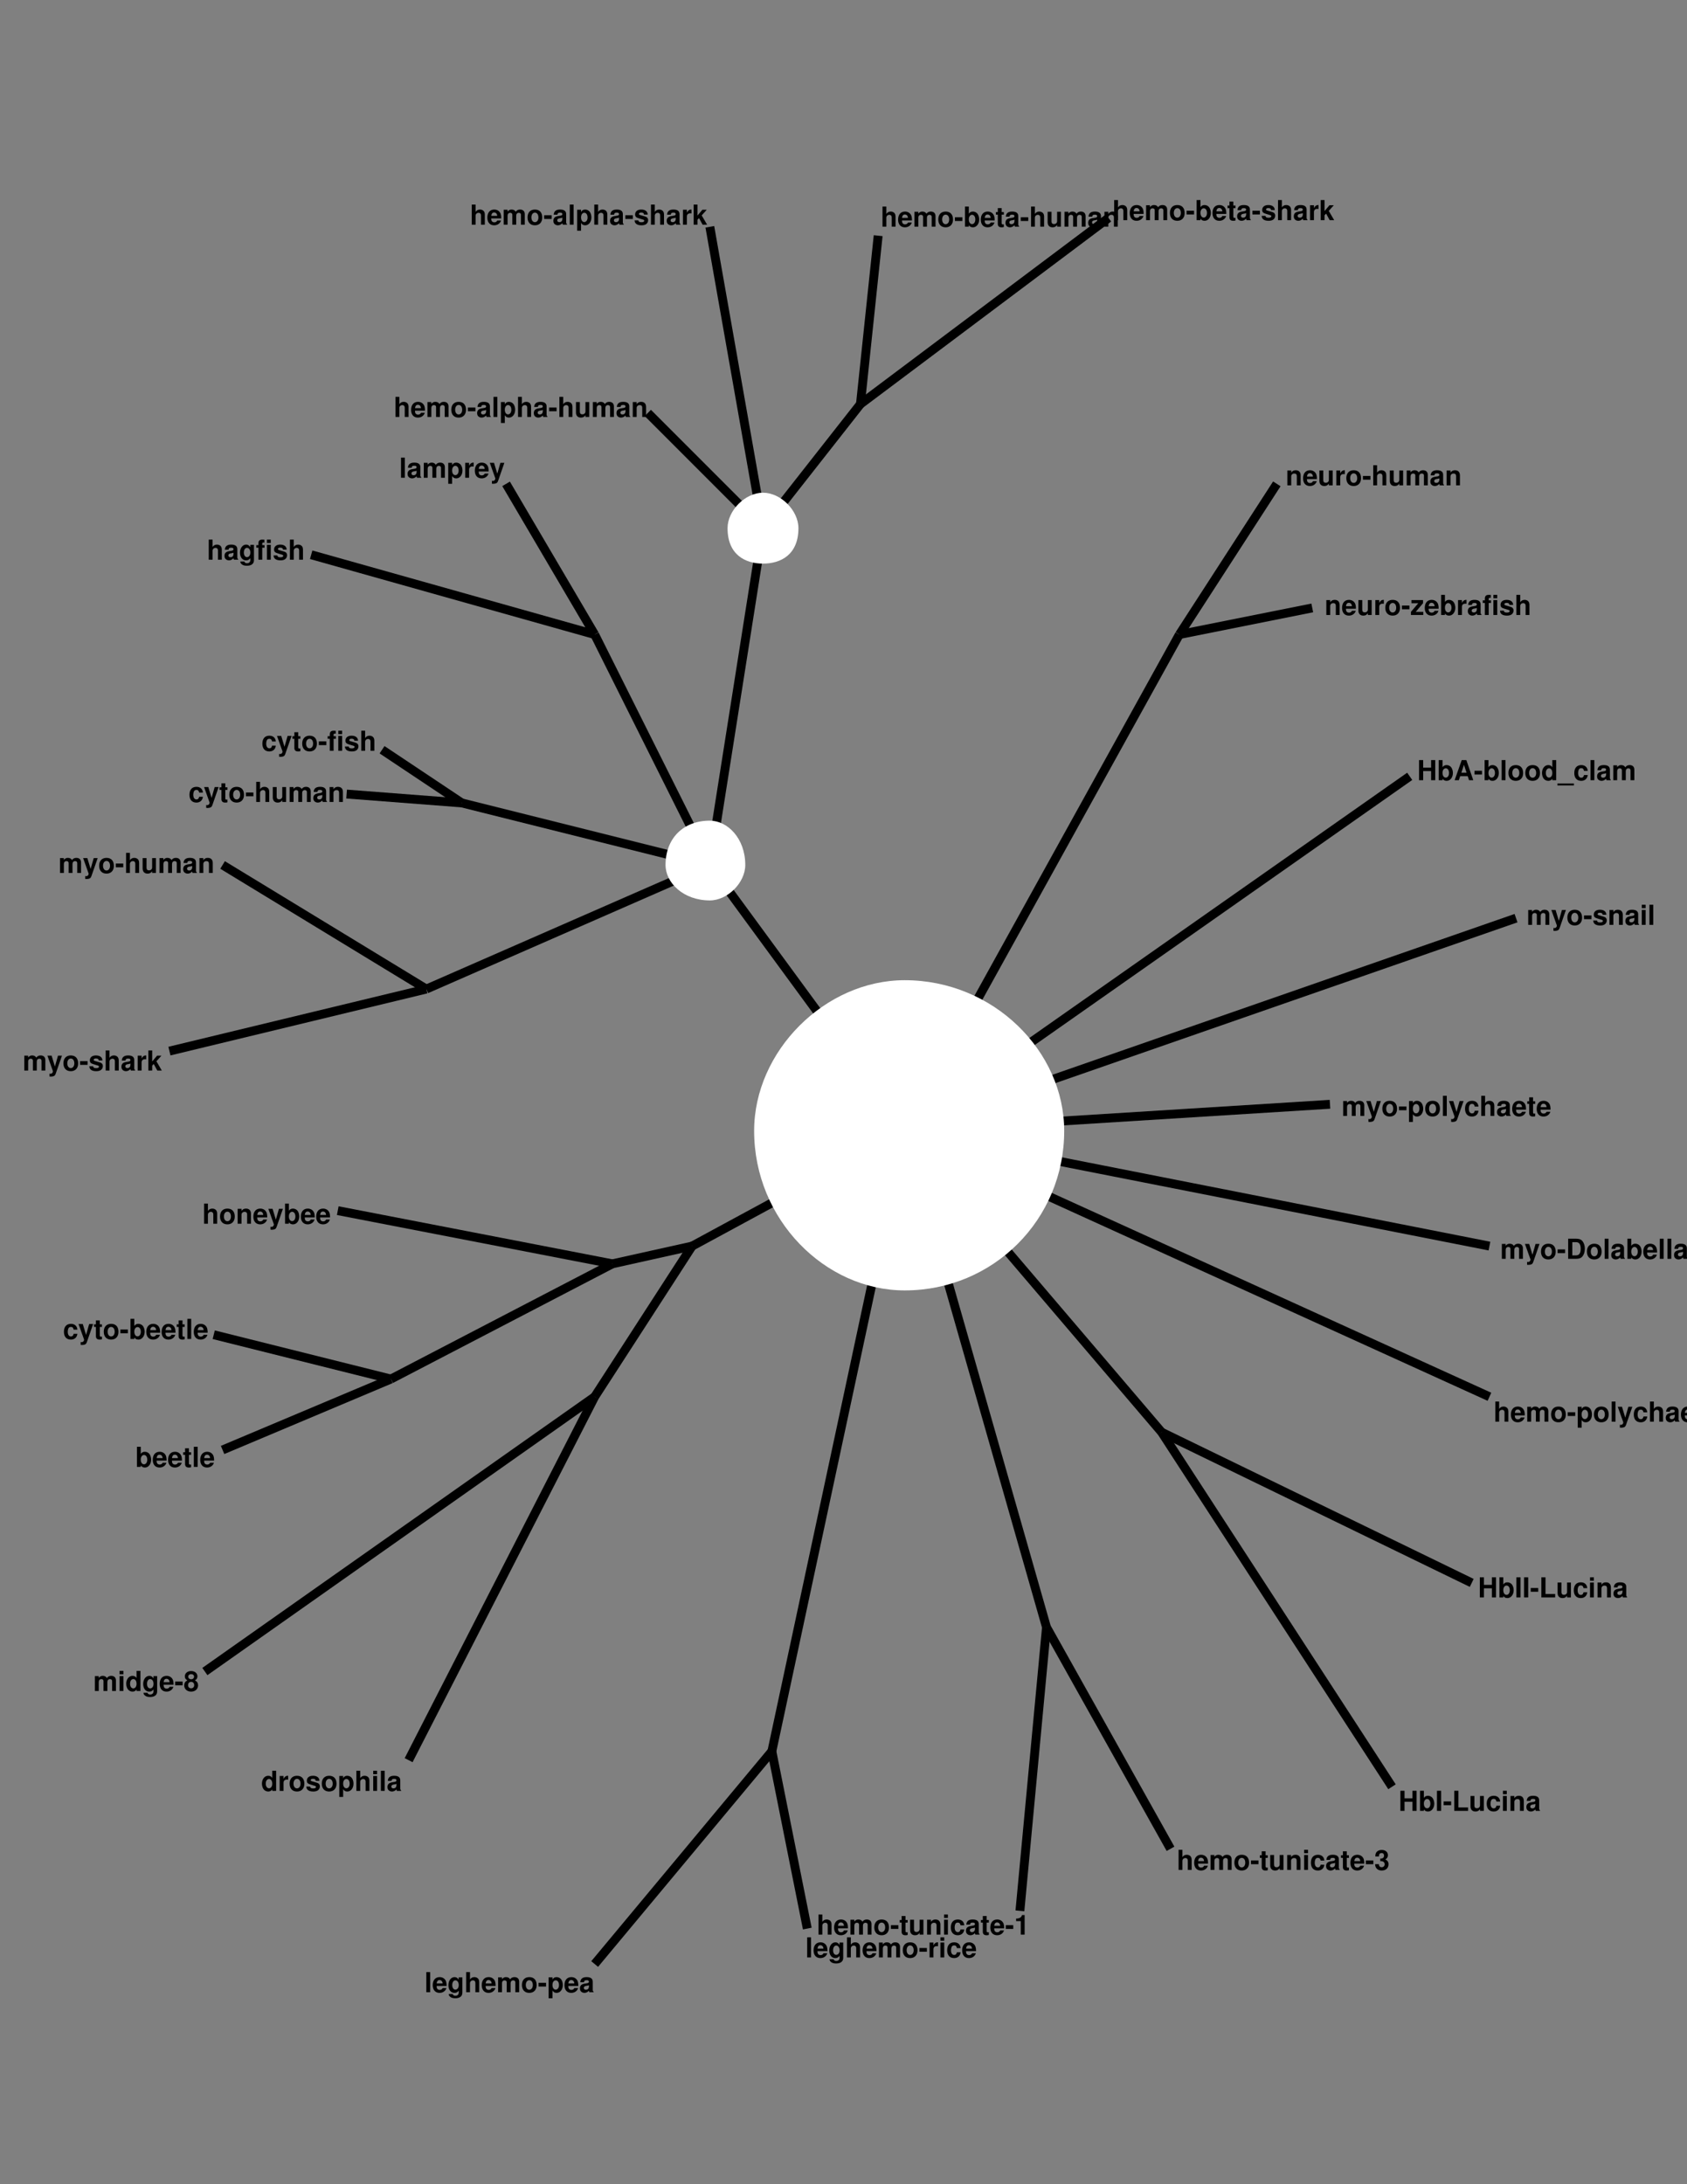 <?xml version="1.0" encoding="UTF-8"?>
<svg xmlns="http://www.w3.org/2000/svg" xmlns:xlink="http://www.w3.org/1999/xlink" width="612pt" height="792pt" viewBox="0 0 612 792" version="1.1">
<rect x="0" y="0" width="612" height="792" fill="#808080" stroke="none"/>
<defs>
<g>
<symbol overflow="visible" id="glyph0-0">
<path style="stroke:none;" d=""/>
</symbol>
<symbol overflow="visible" id="glyph0-1">
<path style="stroke:none;" d="M 5.062 -3.312 L 5.062 0 L 6.562 0 L 6.562 -7.297 L 5.062 -7.297 L 5.062 -4.562 L 2.188 -4.562 L 2.188 -7.297 L 0.688 -7.297 L 0.688 0 L 2.188 0 L 2.188 -3.312 L 5.062 -3.312 Z M 5.062 -3.312 "/>
</symbol>
<symbol overflow="visible" id="glyph0-2">
<path style="stroke:none;" d="M 0.594 -7.297 L 0.594 0 L 1.984 0 L 1.984 -0.547 C 2.328 -0.016 2.797 0.234 3.484 0.234 C 4.766 0.234 5.75 -1 5.75 -2.625 C 5.75 -3.359 5.531 -4.094 5.172 -4.625 C 4.797 -5.156 4.141 -5.484 3.484 -5.484 C 2.812 -5.484 2.328 -5.234 1.984 -4.703 L 1.984 -7.297 L 0.594 -7.297 Z M 3.172 -4.312 C 3.859 -4.312 4.344 -3.625 4.344 -2.625 C 4.344 -1.641 3.859 -0.938 3.172 -0.938 C 2.453 -0.938 1.984 -1.625 1.984 -2.656 C 1.984 -3.625 2.469 -4.312 3.172 -4.312 Z M 3.172 -4.312 "/>
</symbol>
<symbol overflow="visible" id="glyph0-3">
<path style="stroke:none;" d="M 5.016 -1.469 L 5.484 0 L 7.031 0 L 4.516 -7.297 L 2.844 -7.297 L 0.266 0 L 1.797 0 L 2.281 -1.469 L 5.016 -1.469 Z M 4.594 -2.719 L 2.703 -2.719 L 3.656 -5.562 L 4.594 -2.719 Z M 4.594 -2.719 "/>
</symbol>
<symbol overflow="visible" id="glyph0-4">
<path style="stroke:none;" d="M 2.984 -3.422 L 0.266 -3.422 L 0.266 -2.062 L 2.984 -2.062 L 2.984 -3.422 Z M 2.984 -3.422 "/>
</symbol>
<symbol overflow="visible" id="glyph0-5">
<path style="stroke:none;" d="M 2.062 -7.297 L 0.672 -7.297 L 0.672 0 L 2.062 0 L 2.062 -7.297 Z M 2.062 -7.297 "/>
</symbol>
<symbol overflow="visible" id="glyph0-6">
<path style="stroke:none;" d="M 3.016 -5.484 C 1.359 -5.484 0.344 -4.406 0.344 -2.625 C 0.344 -0.844 1.359 0.234 3.016 0.234 C 4.656 0.234 5.688 -0.859 5.688 -2.594 C 5.688 -4.422 4.703 -5.484 3.016 -5.484 Z M 3.016 -4.359 C 3.797 -4.359 4.297 -3.672 4.297 -2.609 C 4.297 -1.594 3.766 -0.906 3.016 -0.906 C 2.266 -0.906 1.75 -1.594 1.75 -2.625 C 1.75 -3.656 2.266 -4.359 3.016 -4.359 Z M 3.016 -4.359 "/>
</symbol>
<symbol overflow="visible" id="glyph0-7">
<path style="stroke:none;" d="M 4.047 0 L 5.453 0 L 5.453 -7.297 L 4.047 -7.297 L 4.047 -4.703 C 3.703 -5.234 3.234 -5.484 2.562 -5.484 C 1.266 -5.484 0.297 -4.25 0.297 -2.625 C 0.297 -1.891 0.516 -1.156 0.875 -0.625 C 1.234 -0.109 1.906 0.234 2.562 0.234 C 3.234 0.234 3.703 -0.016 4.047 -0.547 L 4.047 0 Z M 2.875 -4.312 C 3.578 -4.312 4.047 -3.625 4.047 -2.594 C 4.047 -1.625 3.562 -0.938 2.875 -0.938 C 2.172 -0.938 1.688 -1.625 1.688 -2.625 C 1.688 -3.625 2.172 -4.312 2.875 -4.312 Z M 2.875 -4.312 "/>
</symbol>
<symbol overflow="visible" id="glyph0-8">
<path style="stroke:none;" d="M 5.781 1.203 L -0.219 1.203 L -0.219 1.891 L 5.781 1.891 L 5.781 1.203 Z M 5.781 1.203 "/>
</symbol>
<symbol overflow="visible" id="glyph0-9">
<path style="stroke:none;" d="M 5.219 -3.375 C 5.125 -4.703 4.234 -5.484 2.891 -5.484 C 1.281 -5.484 0.344 -4.438 0.344 -2.594 C 0.344 -0.812 1.266 0.234 2.875 0.234 C 4.188 0.234 5.094 -0.578 5.219 -1.875 L 3.875 -1.875 C 3.703 -1.172 3.422 -0.906 2.875 -0.906 C 2.172 -0.906 1.734 -1.547 1.734 -2.594 C 1.734 -3.094 1.844 -3.578 2.016 -3.906 C 2.172 -4.203 2.484 -4.359 2.875 -4.359 C 3.453 -4.359 3.719 -4.094 3.875 -3.375 L 5.219 -3.375 Z M 5.219 -3.375 "/>
</symbol>
<symbol overflow="visible" id="glyph0-10">
<path style="stroke:none;" d="M 5.234 -0.172 C 4.984 -0.406 4.922 -0.547 4.922 -0.828 L 4.922 -3.828 C 4.922 -4.938 4.172 -5.484 2.703 -5.484 C 1.25 -5.484 0.484 -4.875 0.406 -3.625 L 1.75 -3.625 C 1.812 -4.188 2.047 -4.359 2.734 -4.359 C 3.281 -4.359 3.547 -4.188 3.547 -3.812 C 3.547 -3.641 3.453 -3.484 3.312 -3.406 C 3.125 -3.297 3.125 -3.297 2.438 -3.188 L 1.875 -3.094 C 0.797 -2.906 0.281 -2.359 0.281 -1.391 C 0.281 -0.938 0.406 -0.547 0.656 -0.281 C 0.969 0.047 1.438 0.234 1.922 0.234 C 2.516 0.234 3.062 -0.031 3.562 -0.547 C 3.562 -0.266 3.594 -0.156 3.719 0 L 5.234 0 L 5.234 -0.172 Z M 3.547 -2.172 C 3.547 -1.359 3.156 -0.906 2.438 -0.906 C 1.969 -0.906 1.688 -1.156 1.688 -1.547 C 1.688 -1.969 1.906 -2.172 2.484 -2.297 L 2.953 -2.375 C 3.328 -2.453 3.391 -2.469 3.547 -2.547 L 3.547 -2.172 Z M 3.547 -2.172 "/>
</symbol>
<symbol overflow="visible" id="glyph0-11">
<path style="stroke:none;" d="M 0.594 -5.406 L 0.594 0 L 2 0 L 2 -3.234 C 2 -3.906 2.359 -4.297 2.953 -4.297 C 3.438 -4.297 3.719 -4.031 3.719 -3.594 L 3.719 0 L 5.125 0 L 5.125 -3.234 C 5.125 -3.906 5.484 -4.297 6.078 -4.297 C 6.547 -4.297 6.844 -4.031 6.844 -3.594 L 6.844 0 L 8.234 0 L 8.234 -3.812 C 8.234 -4.875 7.594 -5.484 6.516 -5.484 C 5.844 -5.484 5.359 -5.25 4.938 -4.688 C 4.688 -5.203 4.141 -5.484 3.469 -5.484 C 2.844 -5.484 2.453 -5.281 1.984 -4.734 L 1.984 -5.406 L 0.594 -5.406 Z M 0.594 -5.406 "/>
</symbol>
<symbol overflow="visible" id="glyph0-12">
<path style="stroke:none;" d="M 2.125 -7.297 L 0.625 -7.297 L 0.625 0 L 2.125 0 L 2.125 -7.297 Z M 2.125 -7.297 "/>
</symbol>
<symbol overflow="visible" id="glyph0-13">
<path style="stroke:none;" d="M 2.297 -7.297 L 0.797 -7.297 L 0.797 0 L 5.797 0 L 5.797 -1.25 L 2.297 -1.25 L 2.297 -7.297 Z M 2.297 -7.297 "/>
</symbol>
<symbol overflow="visible" id="glyph0-14">
<path style="stroke:none;" d="M 5.406 0 L 5.406 -5.406 L 4.016 -5.406 L 4.016 -2.016 C 4.016 -1.375 3.562 -0.953 2.875 -0.953 C 2.281 -0.953 1.984 -1.281 1.984 -1.938 L 1.984 -5.406 L 0.578 -5.406 L 0.578 -1.641 C 0.578 -0.453 1.234 0.234 2.391 0.234 C 3.125 0.234 3.609 -0.047 4.016 -0.641 L 4.016 0 L 5.406 0 Z M 5.406 0 "/>
</symbol>
<symbol overflow="visible" id="glyph0-15">
<path style="stroke:none;" d="M 2.062 -5.406 L 0.672 -5.406 L 0.672 0 L 2.062 0 L 2.062 -5.406 Z M 2.062 -7.297 L 0.672 -7.297 L 0.672 -6.047 L 2.062 -6.047 L 2.062 -7.297 Z M 2.062 -7.297 "/>
</symbol>
<symbol overflow="visible" id="glyph0-16">
<path style="stroke:none;" d="M 0.625 -5.406 L 0.625 0 L 2.031 0 L 2.031 -3.234 C 2.031 -3.875 2.484 -4.297 3.156 -4.297 C 3.766 -4.297 4.062 -3.969 4.062 -3.328 L 4.062 0 L 5.453 0 L 5.453 -3.625 C 5.453 -4.812 4.797 -5.484 3.656 -5.484 C 2.922 -5.484 2.438 -5.219 2.031 -4.625 L 2.031 -5.406 L 0.625 -5.406 Z M 0.625 -5.406 "/>
</symbol>
<symbol overflow="visible" id="glyph0-17">
<path style="stroke:none;" d="M 5.234 -2.266 C 5.25 -2.375 5.25 -2.438 5.25 -2.5 C 5.25 -3.047 5.172 -3.547 5.047 -3.922 C 4.688 -4.906 3.812 -5.484 2.719 -5.484 C 1.172 -5.484 0.219 -4.375 0.219 -2.562 C 0.219 -0.828 1.156 0.234 2.688 0.234 C 3.906 0.234 4.875 -0.453 5.188 -1.516 L 3.812 -1.516 C 3.641 -1.094 3.25 -0.844 2.734 -0.844 C 2.344 -0.844 2.016 -1.016 1.812 -1.312 C 1.688 -1.516 1.641 -1.75 1.625 -2.266 L 5.234 -2.266 Z M 1.641 -3.188 C 1.734 -4.016 2.078 -4.422 2.703 -4.422 C 3.047 -4.422 3.375 -4.25 3.562 -3.969 C 3.703 -3.766 3.766 -3.562 3.797 -3.188 L 1.641 -3.188 Z M 1.641 -3.188 "/>
</symbol>
<symbol overflow="visible" id="glyph0-18">
<path style="stroke:none;" d="M 3.016 -5.297 L 2.234 -5.297 L 2.234 -6.734 L 0.828 -6.734 L 0.828 -5.297 L 0.141 -5.297 L 0.141 -4.359 L 0.828 -4.359 L 0.828 -1.047 C 0.828 -0.188 1.281 0.234 2.203 0.234 C 2.516 0.234 2.766 0.203 3.016 0.125 L 3.016 -0.859 C 2.875 -0.844 2.797 -0.828 2.688 -0.828 C 2.312 -0.828 2.234 -0.938 2.234 -1.422 L 2.234 -4.359 L 3.016 -4.359 L 3.016 -5.297 Z M 3.016 -5.297 "/>
</symbol>
<symbol overflow="visible" id="glyph0-19">
<path style="stroke:none;" d="M 3.938 -5.406 L 2.812 -1.469 L 1.625 -5.406 L 0.094 -5.406 L 2.094 0.219 L 2.094 0.234 L 2.094 0.266 C 2.094 0.766 1.719 1.156 1.234 1.156 C 1.125 1.156 1.047 1.156 0.859 1.094 L 0.859 2.156 C 1.062 2.188 1.188 2.188 1.359 2.188 C 1.703 2.188 2.125 2.125 2.375 2.016 C 2.766 1.859 2.938 1.625 3.156 0.984 L 5.375 -5.406 L 3.938 -5.406 Z M 3.938 -5.406 "/>
</symbol>
<symbol overflow="visible" id="glyph0-20">
<path style="stroke:none;" d="M 3.125 -5.297 L 2.297 -5.297 L 2.297 -5.812 C 2.297 -6.094 2.422 -6.234 2.688 -6.234 C 2.797 -6.234 2.953 -6.234 3.078 -6.203 L 3.078 -7.266 C 2.812 -7.281 2.469 -7.297 2.281 -7.297 C 1.344 -7.297 0.906 -6.844 0.906 -5.938 L 0.906 -5.297 L 0.141 -5.297 L 0.141 -4.359 L 0.906 -4.359 L 0.906 0 L 2.297 0 L 2.297 -4.359 L 3.125 -4.359 L 3.125 -5.297 Z M 3.125 -5.297 "/>
</symbol>
<symbol overflow="visible" id="glyph0-21">
<path style="stroke:none;" d="M 5.047 -3.656 C 5.031 -4.797 4.156 -5.484 2.703 -5.484 C 1.328 -5.484 0.484 -4.797 0.484 -3.688 C 0.484 -3.328 0.594 -3.016 0.781 -2.812 C 0.969 -2.625 1.141 -2.531 1.656 -2.359 L 3.328 -1.844 C 3.688 -1.734 3.797 -1.625 3.797 -1.406 C 3.797 -1.062 3.406 -0.875 2.766 -0.875 C 2.406 -0.875 2.109 -0.938 1.938 -1.062 C 1.781 -1.172 1.719 -1.281 1.656 -1.562 L 0.297 -1.562 C 0.328 -0.391 1.203 0.234 2.844 0.234 C 3.594 0.234 4.156 0.062 4.562 -0.25 C 4.953 -0.562 5.203 -1.062 5.203 -1.594 C 5.203 -2.297 4.844 -2.75 4.141 -2.953 L 2.375 -3.469 C 1.984 -3.594 1.875 -3.672 1.875 -3.891 C 1.875 -4.188 2.203 -4.391 2.688 -4.391 C 3.359 -4.391 3.688 -4.156 3.703 -3.656 L 5.047 -3.656 Z M 5.047 -3.656 "/>
</symbol>
<symbol overflow="visible" id="glyph0-22">
<path style="stroke:none;" d="M 0.672 -7.297 L 0.672 0 L 2.062 0 L 2.062 -3.234 C 2.062 -3.859 2.516 -4.297 3.156 -4.297 C 3.453 -4.297 3.688 -4.188 3.844 -3.969 C 3.969 -3.797 4.016 -3.656 4.016 -3.297 L 4.016 0 L 5.406 0 L 5.406 -3.625 C 5.406 -4.297 5.234 -4.766 4.859 -5.078 C 4.547 -5.344 4.094 -5.484 3.656 -5.484 C 2.953 -5.484 2.453 -5.203 2.062 -4.625 L 2.062 -7.297 L 0.672 -7.297 Z M 0.672 -7.297 "/>
</symbol>
<symbol overflow="visible" id="glyph0-23">
<path style="stroke:none;" d="M 0.625 -5.406 L 0.625 0 L 2.031 0 L 2.031 -2.875 C 2.031 -3.688 2.438 -4.094 3.266 -4.094 C 3.406 -4.094 3.516 -4.094 3.703 -4.062 L 3.703 -5.484 C 3.625 -5.484 3.562 -5.484 3.531 -5.484 C 2.891 -5.484 2.328 -5.062 2.031 -4.344 L 2.031 -5.406 L 0.625 -5.406 Z M 0.625 -5.406 "/>
</symbol>
<symbol overflow="visible" id="glyph0-24">
<path style="stroke:none;" d="M 1.984 -5.406 L 0.578 -5.406 L 0.578 2.188 L 1.984 2.188 L 1.984 -0.641 C 2.312 -0.047 2.797 0.234 3.484 0.234 C 4.781 0.234 5.734 -0.984 5.734 -2.625 C 5.734 -3.375 5.516 -4.141 5.156 -4.641 C 4.797 -5.156 4.125 -5.484 3.484 -5.484 C 2.797 -5.484 2.312 -5.203 1.984 -4.594 L 1.984 -5.406 Z M 3.156 -4.312 C 3.875 -4.312 4.344 -3.625 4.344 -2.594 C 4.344 -1.625 3.844 -0.938 3.156 -0.938 C 2.453 -0.938 1.984 -1.609 1.984 -2.625 C 1.984 -3.625 2.453 -4.312 3.156 -4.312 Z M 3.156 -4.312 "/>
</symbol>
<symbol overflow="visible" id="glyph0-25">
<path style="stroke:none;" d="M 4.078 -5.406 L 4.078 -4.562 C 3.656 -5.203 3.203 -5.484 2.578 -5.484 C 1.297 -5.484 0.344 -4.234 0.344 -2.562 C 0.344 -0.891 1.219 0.234 2.547 0.234 C 3.188 0.234 3.562 0.047 4.078 -0.547 L 4.078 0.188 C 4.078 0.828 3.594 1.281 2.891 1.281 C 2.359 1.281 2.016 1.062 1.906 0.656 L 0.453 0.656 C 0.453 1.062 0.625 1.359 0.984 1.656 C 1.406 2.016 2.016 2.188 2.844 2.188 C 4.469 2.188 5.406 1.453 5.406 0.188 L 5.406 -5.406 L 4.078 -5.406 Z M 2.875 -4.312 C 3.578 -4.312 4.094 -3.594 4.094 -2.594 C 4.094 -1.609 3.594 -0.938 2.859 -0.938 C 2.203 -0.938 1.734 -1.609 1.734 -2.594 C 1.734 -3.609 2.203 -4.312 2.875 -4.312 Z M 2.875 -4.312 "/>
</symbol>
<symbol overflow="visible" id="glyph0-26">
<path style="stroke:none;" d="M 1.984 -3.297 L 1.984 -7.297 L 0.594 -7.297 L 0.594 0 L 1.984 0 L 1.984 -1.766 L 2.547 -2.375 L 3.844 0 L 5.484 0 L 3.516 -3.359 L 5.344 -5.406 L 3.766 -5.406 L 1.984 -3.297 Z M 1.984 -3.297 "/>
</symbol>
<symbol overflow="visible" id="glyph0-27">
<path style="stroke:none;" d="M 2.375 -4.891 L 2.375 0 L 3.781 0 L 3.781 -7.094 L 2.844 -7.094 C 2.625 -6.25 1.906 -5.812 0.688 -5.812 L 0.688 -4.891 L 2.375 -4.891 Z M 2.375 -4.891 "/>
</symbol>
<symbol overflow="visible" id="glyph0-28">
<path style="stroke:none;" d="M 2.172 -3.172 C 2.656 -3.172 2.75 -3.156 2.984 -3.094 C 3.453 -2.969 3.766 -2.562 3.766 -2.047 C 3.766 -1.422 3.312 -0.969 2.703 -0.969 C 2.047 -0.969 1.688 -1.344 1.656 -2.078 L 0.297 -2.078 C 0.297 -0.656 1.234 0.234 2.688 0.234 C 4.188 0.234 5.156 -0.656 5.156 -2.047 C 5.156 -2.875 4.797 -3.406 4 -3.797 C 4.656 -4.203 4.938 -4.656 4.938 -5.312 C 4.938 -6.484 4.047 -7.234 2.688 -7.234 C 1.875 -7.234 1.188 -6.953 0.797 -6.438 C 0.516 -6.094 0.375 -5.609 0.375 -4.984 L 0.375 -4.859 L 1.688 -4.859 C 1.688 -5.234 1.719 -5.438 1.797 -5.609 C 1.922 -5.922 2.234 -6.109 2.656 -6.109 C 3.203 -6.109 3.531 -5.766 3.531 -5.188 C 3.531 -4.469 3.125 -4.109 2.297 -4.109 L 2.172 -4.109 L 2.172 -3.172 Z M 2.172 -3.172 "/>
</symbol>
<symbol overflow="visible" id="glyph0-29">
<path style="stroke:none;" d="M 4.094 -3.859 C 4.328 -3.984 4.438 -4.062 4.547 -4.156 C 4.844 -4.438 5.016 -4.859 5.016 -5.312 C 5.016 -6.438 4.047 -7.234 2.734 -7.234 C 1.422 -7.234 0.453 -6.438 0.453 -5.312 C 0.453 -4.625 0.734 -4.203 1.375 -3.859 C 0.562 -3.422 0.219 -2.875 0.219 -2.047 C 0.219 -0.703 1.25 0.234 2.734 0.234 C 4.219 0.234 5.25 -0.703 5.25 -2.047 C 5.25 -2.875 4.906 -3.422 4.094 -3.859 Z M 2.75 -6.109 C 3.375 -6.109 3.797 -5.734 3.797 -5.188 C 3.797 -4.641 3.359 -4.25 2.75 -4.25 C 2.125 -4.25 1.688 -4.641 1.688 -5.188 C 1.688 -5.734 2.125 -6.109 2.75 -6.109 Z M 2.734 -3.297 C 3.422 -3.297 3.844 -2.844 3.844 -2.094 C 3.844 -1.422 3.406 -0.969 2.734 -0.969 C 2.047 -0.969 1.625 -1.422 1.625 -2.125 C 1.625 -2.844 2.062 -3.297 2.734 -3.297 Z M 2.734 -3.297 "/>
</symbol>
<symbol overflow="visible" id="glyph0-30">
<path style="stroke:none;" d="M 0.766 0 L 3.625 0 C 4.734 0 5.438 -0.266 5.922 -0.844 C 6.5 -1.531 6.812 -2.516 6.812 -3.656 C 6.812 -4.766 6.5 -5.766 5.922 -6.453 C 5.438 -7.047 4.734 -7.297 3.625 -7.297 L 0.766 -7.297 L 0.766 0 Z M 2.266 -1.25 L 2.266 -6.047 L 3.625 -6.047 C 4.75 -6.047 5.312 -5.25 5.312 -3.641 C 5.312 -2.047 4.75 -1.25 3.625 -1.25 L 2.266 -1.25 Z M 2.266 -1.25 "/>
</symbol>
<symbol overflow="visible" id="glyph0-31">
<path style="stroke:none;" d="M 4.594 -5.406 L 0.391 -5.406 L 0.391 -4.266 L 2.875 -4.266 L 0.203 -1.125 L 0.203 0 L 4.688 0 L 4.688 -1.125 L 1.938 -1.125 L 4.594 -4.266 L 4.594 -5.406 Z M 4.594 -5.406 "/>
</symbol>
</g>
</defs>
<g id="surface0">
<path style="fill:none;stroke-width:0.001;stroke-linecap:butt;stroke-linejoin:miter;stroke:rgb(0%,0%,0%);stroke-opacity:1;stroke-miterlimit:10;" d="M 0.062 -0.002 L 0.005 0.038 " transform="matrix(3213.882,0,0,3213.882,312.147,287.932)"/>
<path style="fill:none;stroke-width:0.001;stroke-linecap:butt;stroke-linejoin:miter;stroke:rgb(0%,0%,0%);stroke-opacity:1;stroke-miterlimit:10;" d="M 0.06 0.112 L 0.034 0.072 " transform="matrix(3213.882,0,0,3213.882,312.147,287.932)"/>
<path style="fill:none;stroke-width:0.001;stroke-linecap:butt;stroke-linejoin:miter;stroke:rgb(0%,0%,0%);stroke-opacity:1;stroke-miterlimit:10;" d="M 0.069 0.089 L 0.034 0.072 " transform="matrix(3213.882,0,0,3213.882,312.147,287.932)"/>
<path style="fill:none;stroke-width:0.001;stroke-linecap:butt;stroke-linejoin:miter;stroke:rgb(0%,0%,0%);stroke-opacity:1;stroke-miterlimit:10;" d="M -0.072 0.074 L -0.053 0.066 " transform="matrix(3213.882,0,0,3213.882,312.147,287.932)"/>
<path style="fill:none;stroke-width:0.001;stroke-linecap:butt;stroke-linejoin:miter;stroke:rgb(0%,0%,0%);stroke-opacity:1;stroke-miterlimit:10;" d="M -0.073 0.061 L -0.053 0.066 " transform="matrix(3213.882,0,0,3213.882,312.147,287.932)"/>
<path style="fill:none;stroke-width:0.001;stroke-linecap:butt;stroke-linejoin:miter;stroke:rgb(0%,0%,0%);stroke-opacity:1;stroke-miterlimit:10;" d="M -0.054 -0.005 L -0.045 0.001 " transform="matrix(3213.882,0,0,3213.882,312.147,287.932)"/>
<path style="fill:none;stroke-width:0.001;stroke-linecap:butt;stroke-linejoin:miter;stroke:rgb(0%,0%,0%);stroke-opacity:1;stroke-miterlimit:10;" d="M -0.058 -0 L -0.045 0.001 " transform="matrix(3213.882,0,0,3213.882,312.147,287.932)"/>
<path style="fill:none;stroke-width:0.001;stroke-linecap:butt;stroke-linejoin:miter;stroke:rgb(0%,0%,0%);stroke-opacity:1;stroke-miterlimit:10;" d="M -0.051 0.109 L -0.03 0.068 " transform="matrix(3213.882,0,0,3213.882,312.147,287.932)"/>
<path style="fill:none;stroke-width:0.001;stroke-linecap:butt;stroke-linejoin:miter;stroke:rgb(0%,0%,0%);stroke-opacity:1;stroke-miterlimit:10;" d="M -0.062 -0.027 L -0.03 -0.018 " transform="matrix(3213.882,0,0,3213.882,312.147,287.932)"/>
<path style="fill:none;stroke-width:0.001;stroke-linecap:butt;stroke-linejoin:miter;stroke:rgb(0%,0%,0%);stroke-opacity:1;stroke-miterlimit:10;" d="M -0.024 -0.043 L -0.011 -0.03 " transform="matrix(3213.882,0,0,3213.882,312.147,287.932)"/>
<path style="fill:none;stroke-width:0.001;stroke-linecap:butt;stroke-linejoin:miter;stroke:rgb(0%,0%,0%);stroke-opacity:1;stroke-miterlimit:10;" d="M -0.017 -0.064 L -0.011 -0.03 " transform="matrix(3213.882,0,0,3213.882,312.147,287.932)"/>
<path style="fill:none;stroke-width:0.001;stroke-linecap:butt;stroke-linejoin:miter;stroke:rgb(0%,0%,0%);stroke-opacity:1;stroke-miterlimit:10;" d="M 0.002 -0.063 L 0 -0.044 " transform="matrix(3213.882,0,0,3213.882,312.147,287.932)"/>
<path style="fill:none;stroke-width:0.001;stroke-linecap:butt;stroke-linejoin:miter;stroke:rgb(0%,0%,0%);stroke-opacity:1;stroke-miterlimit:10;" d="M 0.028 -0.065 L 0 -0.044 " transform="matrix(3213.882,0,0,3213.882,312.147,287.932)"/>
<path style="fill:none;stroke-width:0.001;stroke-linecap:butt;stroke-linejoin:miter;stroke:rgb(0%,0%,0%);stroke-opacity:1;stroke-miterlimit:10;" d="M 0.071 0.068 L 0.005 0.038 " transform="matrix(3213.882,0,0,3213.882,312.147,287.932)"/>
<path style="fill:none;stroke-width:0.001;stroke-linecap:butt;stroke-linejoin:miter;stroke:rgb(0%,0%,0%);stroke-opacity:1;stroke-miterlimit:10;" d="M 0.018 0.126 L 0.021 0.094 " transform="matrix(3213.882,0,0,3213.882,312.147,287.932)"/>
<path style="fill:none;stroke-width:0.001;stroke-linecap:butt;stroke-linejoin:miter;stroke:rgb(0%,0%,0%);stroke-opacity:1;stroke-miterlimit:10;" d="M 0.035 0.119 L 0.021 0.094 " transform="matrix(3213.882,0,0,3213.882,312.147,287.932)"/>
<path style="fill:none;stroke-width:0.001;stroke-linecap:butt;stroke-linejoin:miter;stroke:rgb(0%,0%,0%);stroke-opacity:1;stroke-miterlimit:10;" d="M -0.059 0.047 L -0.028 0.053 " transform="matrix(3213.882,0,0,3213.882,312.147,287.932)"/>
<path style="fill:none;stroke-width:0.001;stroke-linecap:butt;stroke-linejoin:miter;stroke:rgb(0%,0%,0%);stroke-opacity:1;stroke-miterlimit:10;" d="M -0.04 -0.035 L -0.03 -0.018 " transform="matrix(3213.882,0,0,3213.882,312.147,287.932)"/>
<path style="fill:none;stroke-width:0.001;stroke-linecap:butt;stroke-linejoin:miter;stroke:rgb(0%,0%,0%);stroke-opacity:1;stroke-miterlimit:10;" d="M -0.03 0.132 L -0.01 0.108 " transform="matrix(3213.882,0,0,3213.882,312.147,287.932)"/>
<path style="fill:none;stroke-width:0.001;stroke-linecap:butt;stroke-linejoin:miter;stroke:rgb(0%,0%,0%);stroke-opacity:1;stroke-miterlimit:10;" d="M -0.006 0.128 L -0.01 0.108 " transform="matrix(3213.882,0,0,3213.882,312.147,287.932)"/>
<path style="fill:none;stroke-width:0.001;stroke-linecap:butt;stroke-linejoin:miter;stroke:rgb(0%,0%,0%);stroke-opacity:1;stroke-miterlimit:10;" d="M -0.074 0.099 L -0.03 0.068 " transform="matrix(3213.882,0,0,3213.882,312.147,287.932)"/>
<path style="fill:none;stroke-width:0.001;stroke-linecap:butt;stroke-linejoin:miter;stroke:rgb(0%,0%,0%);stroke-opacity:1;stroke-miterlimit:10;" d="M 0.071 0.051 L 0.005 0.038 " transform="matrix(3213.882,0,0,3213.882,312.147,287.932)"/>
<path style="fill:none;stroke-width:0.001;stroke-linecap:butt;stroke-linejoin:miter;stroke:rgb(0%,0%,0%);stroke-opacity:1;stroke-miterlimit:10;" d="M -0.072 0.008 L -0.049 0.022 " transform="matrix(3213.882,0,0,3213.882,312.147,287.932)"/>
<path style="fill:none;stroke-width:0.001;stroke-linecap:butt;stroke-linejoin:miter;stroke:rgb(0%,0%,0%);stroke-opacity:1;stroke-miterlimit:10;" d="M 0.053 0.035 L 0.005 0.038 " transform="matrix(3213.882,0,0,3213.882,312.147,287.932)"/>
<path style="fill:none;stroke-width:0.001;stroke-linecap:butt;stroke-linejoin:miter;stroke:rgb(0%,0%,0%);stroke-opacity:1;stroke-miterlimit:10;" d="M -0.078 0.029 L -0.049 0.022 " transform="matrix(3213.882,0,0,3213.882,312.147,287.932)"/>
<path style="fill:none;stroke-width:0.001;stroke-linecap:butt;stroke-linejoin:miter;stroke:rgb(0%,0%,0%);stroke-opacity:1;stroke-miterlimit:10;" d="M 0.074 0.014 L 0.005 0.038 " transform="matrix(3213.882,0,0,3213.882,312.147,287.932)"/>
<path style="fill:none;stroke-width:0.001;stroke-linecap:butt;stroke-linejoin:miter;stroke:rgb(0%,0%,0%);stroke-opacity:1;stroke-miterlimit:10;" d="M 0.047 -0.035 L 0.036 -0.018 " transform="matrix(3213.882,0,0,3213.882,312.147,287.932)"/>
<path style="fill:none;stroke-width:0.001;stroke-linecap:butt;stroke-linejoin:miter;stroke:rgb(0%,0%,0%);stroke-opacity:1;stroke-miterlimit:10;" d="M 0.051 -0.021 L 0.036 -0.018 " transform="matrix(3213.882,0,0,3213.882,312.147,287.932)"/>
<path style="fill:none;stroke-width:0.001;stroke-linecap:butt;stroke-linejoin:miter;stroke:rgb(0%,0%,0%);stroke-opacity:1;stroke-miterlimit:10;" d="M 0.005 0.038 L 0.034 0.072 " transform="matrix(3213.882,0,0,3213.882,312.147,287.932)"/>
<path style="fill:none;stroke-width:0.001;stroke-linecap:butt;stroke-linejoin:miter;stroke:rgb(0%,0%,0%);stroke-opacity:1;stroke-miterlimit:10;" d="M -0.028 0.053 L -0.053 0.066 " transform="matrix(3213.882,0,0,3213.882,312.147,287.932)"/>
<path style="fill:none;stroke-width:0.001;stroke-linecap:butt;stroke-linejoin:miter;stroke:rgb(0%,0%,0%);stroke-opacity:1;stroke-miterlimit:10;" d="M -0.017 0.008 L -0.045 0.001 " transform="matrix(3213.882,0,0,3213.882,312.147,287.932)"/>
<path style="fill:none;stroke-width:0.001;stroke-linecap:butt;stroke-linejoin:miter;stroke:rgb(0%,0%,0%);stroke-opacity:1;stroke-miterlimit:10;" d="M -0.011 -0.03 L 0 -0.044 " transform="matrix(3213.882,0,0,3213.882,312.147,287.932)"/>
<path style="fill:none;stroke-width:0.001;stroke-linecap:butt;stroke-linejoin:miter;stroke:rgb(0%,0%,0%);stroke-opacity:1;stroke-miterlimit:10;" d="M 0.005 0.038 L 0.021 0.094 " transform="matrix(3213.882,0,0,3213.882,312.147,287.932)"/>
<path style="fill:none;stroke-width:0.001;stroke-linecap:butt;stroke-linejoin:miter;stroke:rgb(0%,0%,0%);stroke-opacity:1;stroke-miterlimit:10;" d="M -0.017 0.008 L -0.03 -0.018 " transform="matrix(3213.882,0,0,3213.882,312.147,287.932)"/>
<path style="fill:none;stroke-width:0.001;stroke-linecap:butt;stroke-linejoin:miter;stroke:rgb(0%,0%,0%);stroke-opacity:1;stroke-miterlimit:10;" d="M 0.005 0.038 L -0.01 0.108 " transform="matrix(3213.882,0,0,3213.882,312.147,287.932)"/>
<path style="fill:none;stroke-width:0.001;stroke-linecap:butt;stroke-linejoin:miter;stroke:rgb(0%,0%,0%);stroke-opacity:1;stroke-miterlimit:10;" d="M -0.019 0.051 L -0.03 0.068 " transform="matrix(3213.882,0,0,3213.882,312.147,287.932)"/>
<path style="fill:none;stroke-width:0.001;stroke-linecap:butt;stroke-linejoin:miter;stroke:rgb(0%,0%,0%);stroke-opacity:1;stroke-miterlimit:10;" d="M -0.017 0.008 L -0.049 0.022 " transform="matrix(3213.882,0,0,3213.882,312.147,287.932)"/>
<path style="fill:none;stroke-width:0.001;stroke-linecap:butt;stroke-linejoin:miter;stroke:rgb(0%,0%,0%);stroke-opacity:1;stroke-miterlimit:10;" d="M 0.005 0.038 L 0.036 -0.018 " transform="matrix(3213.882,0,0,3213.882,312.147,287.932)"/>
<path style="fill:none;stroke-width:0.001;stroke-linecap:butt;stroke-linejoin:miter;stroke:rgb(0%,0%,0%);stroke-opacity:1;stroke-miterlimit:10;" d="M -0.019 0.051 L -0.028 0.053 " transform="matrix(3213.882,0,0,3213.882,312.147,287.932)"/>
<path style="fill:none;stroke-width:0.001;stroke-linecap:butt;stroke-linejoin:miter;stroke:rgb(0%,0%,0%);stroke-opacity:1;stroke-miterlimit:10;" d="M -0.017 0.008 L -0.011 -0.03 " transform="matrix(3213.882,0,0,3213.882,312.147,287.932)"/>
<path style="fill:none;stroke-width:0.001;stroke-linecap:butt;stroke-linejoin:miter;stroke:rgb(0%,0%,0%);stroke-opacity:1;stroke-miterlimit:10;" d="M 0.005 0.038 L -0.019 0.051 " transform="matrix(3213.882,0,0,3213.882,312.147,287.932)"/>
<path style="fill:none;stroke-width:0.001;stroke-linecap:butt;stroke-linejoin:miter;stroke:rgb(0%,0%,0%);stroke-opacity:1;stroke-miterlimit:10;" d="M 0.005 0.038 L -0.017 0.008 " transform="matrix(3213.882,0,0,3213.882,312.147,287.932)"/>
<path style="fill-rule:nonzero;fill:rgb(100%,100%,100%);fill-opacity:1;stroke-width:0;stroke-linecap:butt;stroke-linejoin:miter;stroke:rgb(0%,0%,0%);stroke-opacity:1;stroke-dasharray:0.002,0.002;stroke-miterlimit:10;" d="M -0.007 -0.03 C -0.007 -0.027 -0.009 -0.026 -0.011 -0.026 C -0.013 -0.026 -0.015 -0.027 -0.015 -0.03 C -0.015 -0.032 -0.013 -0.034 -0.011 -0.034 C -0.009 -0.034 -0.007 -0.032 -0.007 -0.03 " transform="matrix(3213.882,0,0,3213.882,312.147,287.932)"/>
<path style="fill-rule:nonzero;fill:rgb(100%,100%,100%);fill-opacity:1;stroke-width:0;stroke-linecap:butt;stroke-linejoin:miter;stroke:rgb(0%,0%,0%);stroke-opacity:1;stroke-dasharray:0.002,0.002;stroke-miterlimit:10;" d="M -0.013 0.008 C -0.013 0.01 -0.015 0.012 -0.017 0.012 C -0.02 0.012 -0.022 0.01 -0.022 0.008 C -0.022 0.005 -0.02 0.003 -0.017 0.003 C -0.015 0.003 -0.013 0.005 -0.013 0.008 " transform="matrix(3213.882,0,0,3213.882,312.147,287.932)"/>
<path style="fill-rule:nonzero;fill:rgb(100%,100%,100%);fill-opacity:1;stroke-width:0;stroke-linecap:butt;stroke-linejoin:miter;stroke:rgb(0%,0%,0%);stroke-opacity:1;stroke-dasharray:0.002,0.002;stroke-miterlimit:10;" d="M 0.023 0.038 C 0.023 0.048 0.015 0.056 0.005 0.056 C -0.004 0.056 -0.012 0.048 -0.012 0.038 C -0.012 0.029 -0.004 0.021 0.005 0.021 C 0.015 0.021 0.023 0.029 0.023 0.038 " transform="matrix(3213.882,0,0,3213.882,312.147,287.932)"/>
<g style="fill:rgb(0%,0%,0%);fill-opacity:1;">
  <use xlink:href="#glyph0-1" x="514.105" y="282.906"/>
  <use xlink:href="#glyph0-2" x="521.325" y="282.906"/>
  <use xlink:href="#glyph0-3" x="527.435" y="282.906"/>
  <use xlink:href="#glyph0-4" x="534.655" y="282.906"/>
  <use xlink:href="#glyph0-2" x="537.985" y="282.906"/>
  <use xlink:href="#glyph0-5" x="544.095" y="282.906"/>
  <use xlink:href="#glyph0-6" x="546.875" y="282.906"/>
  <use xlink:href="#glyph0-6" x="552.985" y="282.906"/>
  <use xlink:href="#glyph0-7" x="559.095" y="282.906"/>
  <use xlink:href="#glyph0-8" x="565.205" y="282.906"/>
  <use xlink:href="#glyph0-9" x="570.765" y="282.906"/>
  <use xlink:href="#glyph0-5" x="576.325" y="282.906"/>
  <use xlink:href="#glyph0-10" x="579.105" y="282.906"/>
  <use xlink:href="#glyph0-11" x="584.665" y="282.906"/>
</g>
<g style="fill:rgb(0%,0%,0%);fill-opacity:1;">
  <use xlink:href="#glyph0-1" x="507.34" y="656.637"/>
  <use xlink:href="#glyph0-2" x="514.56" y="656.637"/>
  <use xlink:href="#glyph0-12" x="520.67" y="656.637"/>
  <use xlink:href="#glyph0-4" x="523.45" y="656.637"/>
  <use xlink:href="#glyph0-13" x="526.78" y="656.637"/>
  <use xlink:href="#glyph0-14" x="532.89" y="656.637"/>
  <use xlink:href="#glyph0-9" x="539" y="656.637"/>
  <use xlink:href="#glyph0-15" x="544.56" y="656.637"/>
  <use xlink:href="#glyph0-16" x="547.34" y="656.637"/>
  <use xlink:href="#glyph0-10" x="553.45" y="656.637"/>
</g>
<g style="fill:rgb(0%,0%,0%);fill-opacity:1;">
  <use xlink:href="#glyph0-1" x="536.152" y="579.238"/>
  <use xlink:href="#glyph0-2" x="543.372" y="579.238"/>
  <use xlink:href="#glyph0-12" x="549.482" y="579.238"/>
  <use xlink:href="#glyph0-12" x="552.262" y="579.238"/>
  <use xlink:href="#glyph0-4" x="555.042" y="579.238"/>
  <use xlink:href="#glyph0-13" x="558.372" y="579.238"/>
  <use xlink:href="#glyph0-14" x="564.482" y="579.238"/>
  <use xlink:href="#glyph0-9" x="570.592" y="579.238"/>
  <use xlink:href="#glyph0-15" x="576.152" y="579.238"/>
  <use xlink:href="#glyph0-16" x="578.932" y="579.238"/>
  <use xlink:href="#glyph0-10" x="585.042" y="579.238"/>
</g>
<g style="fill:rgb(0%,0%,0%);fill-opacity:1;">
  <use xlink:href="#glyph0-2" x="49.082" y="531.902"/>
  <use xlink:href="#glyph0-17" x="55.192" y="531.902"/>
  <use xlink:href="#glyph0-17" x="60.752" y="531.902"/>
  <use xlink:href="#glyph0-18" x="66.312" y="531.902"/>
  <use xlink:href="#glyph0-5" x="69.642" y="531.902"/>
  <use xlink:href="#glyph0-17" x="72.422" y="531.902"/>
</g>
<g style="fill:rgb(0%,0%,0%);fill-opacity:1;">
  <use xlink:href="#glyph0-9" x="22.848" y="485.512"/>
  <use xlink:href="#glyph0-19" x="28.408" y="485.512"/>
  <use xlink:href="#glyph0-18" x="33.968" y="485.512"/>
  <use xlink:href="#glyph0-6" x="37.298" y="485.512"/>
  <use xlink:href="#glyph0-4" x="43.408" y="485.512"/>
  <use xlink:href="#glyph0-2" x="46.738" y="485.512"/>
  <use xlink:href="#glyph0-17" x="52.848" y="485.512"/>
  <use xlink:href="#glyph0-17" x="58.408" y="485.512"/>
  <use xlink:href="#glyph0-18" x="63.968" y="485.512"/>
  <use xlink:href="#glyph0-5" x="67.298" y="485.512"/>
  <use xlink:href="#glyph0-17" x="70.078" y="485.512"/>
</g>
<g style="fill:rgb(0%,0%,0%);fill-opacity:1;">
  <use xlink:href="#glyph0-9" x="94.836" y="272.25"/>
  <use xlink:href="#glyph0-19" x="100.396" y="272.25"/>
  <use xlink:href="#glyph0-18" x="105.956" y="272.25"/>
  <use xlink:href="#glyph0-6" x="109.286" y="272.25"/>
  <use xlink:href="#glyph0-4" x="115.396" y="272.25"/>
  <use xlink:href="#glyph0-20" x="118.726" y="272.25"/>
  <use xlink:href="#glyph0-15" x="122.056" y="272.25"/>
  <use xlink:href="#glyph0-21" x="124.836" y="272.25"/>
  <use xlink:href="#glyph0-22" x="130.396" y="272.25"/>
</g>
<g style="fill:rgb(0%,0%,0%);fill-opacity:1;">
  <use xlink:href="#glyph0-9" x="68.383" y="290.789"/>
  <use xlink:href="#glyph0-19" x="73.943" y="290.789"/>
  <use xlink:href="#glyph0-18" x="79.503" y="290.789"/>
  <use xlink:href="#glyph0-6" x="82.833" y="290.789"/>
  <use xlink:href="#glyph0-4" x="88.943" y="290.789"/>
  <use xlink:href="#glyph0-22" x="92.273" y="290.789"/>
  <use xlink:href="#glyph0-14" x="98.383" y="290.789"/>
  <use xlink:href="#glyph0-11" x="104.493" y="290.789"/>
  <use xlink:href="#glyph0-10" x="113.383" y="290.789"/>
  <use xlink:href="#glyph0-16" x="118.943" y="290.789"/>
</g>
<g style="fill:rgb(0%,0%,0%);fill-opacity:1;">
  <use xlink:href="#glyph0-7" x="94.723" y="649.383"/>
  <use xlink:href="#glyph0-23" x="100.833" y="649.383"/>
  <use xlink:href="#glyph0-6" x="104.723" y="649.383"/>
  <use xlink:href="#glyph0-21" x="110.833" y="649.383"/>
  <use xlink:href="#glyph0-6" x="116.393" y="649.383"/>
  <use xlink:href="#glyph0-24" x="122.503" y="649.383"/>
  <use xlink:href="#glyph0-22" x="128.613" y="649.383"/>
  <use xlink:href="#glyph0-15" x="134.723" y="649.383"/>
  <use xlink:href="#glyph0-5" x="137.503" y="649.383"/>
  <use xlink:href="#glyph0-10" x="140.283" y="649.383"/>
</g>
<g style="fill:rgb(0%,0%,0%);fill-opacity:1;">
  <use xlink:href="#glyph0-22" x="75.055" y="202.957"/>
  <use xlink:href="#glyph0-10" x="81.165" y="202.957"/>
  <use xlink:href="#glyph0-25" x="86.725" y="202.957"/>
  <use xlink:href="#glyph0-20" x="92.835" y="202.957"/>
  <use xlink:href="#glyph0-15" x="96.165" y="202.957"/>
  <use xlink:href="#glyph0-21" x="98.945" y="202.957"/>
  <use xlink:href="#glyph0-22" x="104.505" y="202.957"/>
</g>
<g style="fill:rgb(0%,0%,0%);fill-opacity:1;">
  <use xlink:href="#glyph0-22" x="142.809" y="151.191"/>
  <use xlink:href="#glyph0-17" x="148.919" y="151.191"/>
  <use xlink:href="#glyph0-11" x="154.479" y="151.191"/>
  <use xlink:href="#glyph0-6" x="163.369" y="151.191"/>
  <use xlink:href="#glyph0-4" x="169.479" y="151.191"/>
  <use xlink:href="#glyph0-10" x="172.809" y="151.191"/>
  <use xlink:href="#glyph0-5" x="178.369" y="151.191"/>
  <use xlink:href="#glyph0-24" x="181.149" y="151.191"/>
  <use xlink:href="#glyph0-22" x="187.259" y="151.191"/>
  <use xlink:href="#glyph0-10" x="193.369" y="151.191"/>
  <use xlink:href="#glyph0-4" x="198.929" y="151.191"/>
  <use xlink:href="#glyph0-22" x="202.259" y="151.191"/>
  <use xlink:href="#glyph0-14" x="208.369" y="151.191"/>
  <use xlink:href="#glyph0-11" x="214.479" y="151.191"/>
  <use xlink:href="#glyph0-10" x="223.369" y="151.191"/>
  <use xlink:href="#glyph0-16" x="228.929" y="151.191"/>
</g>
<g style="fill:rgb(0%,0%,0%);fill-opacity:1;">
  <use xlink:href="#glyph0-22" x="170.469" y="81.465"/>
  <use xlink:href="#glyph0-17" x="176.579" y="81.465"/>
  <use xlink:href="#glyph0-11" x="182.139" y="81.465"/>
  <use xlink:href="#glyph0-6" x="191.029" y="81.465"/>
  <use xlink:href="#glyph0-4" x="197.139" y="81.465"/>
  <use xlink:href="#glyph0-10" x="200.469" y="81.465"/>
  <use xlink:href="#glyph0-5" x="206.029" y="81.465"/>
  <use xlink:href="#glyph0-24" x="208.809" y="81.465"/>
  <use xlink:href="#glyph0-22" x="214.919" y="81.465"/>
  <use xlink:href="#glyph0-10" x="221.029" y="81.465"/>
  <use xlink:href="#glyph0-4" x="226.589" y="81.465"/>
  <use xlink:href="#glyph0-21" x="229.919" y="81.465"/>
  <use xlink:href="#glyph0-22" x="235.479" y="81.465"/>
  <use xlink:href="#glyph0-10" x="241.589" y="81.465"/>
  <use xlink:href="#glyph0-23" x="247.149" y="81.465"/>
  <use xlink:href="#glyph0-26" x="251.039" y="81.465"/>
</g>
<g style="fill:rgb(0%,0%,0%);fill-opacity:1;">
  <use xlink:href="#glyph0-22" x="319.477" y="82.195"/>
  <use xlink:href="#glyph0-17" x="325.587" y="82.195"/>
  <use xlink:href="#glyph0-11" x="331.147" y="82.195"/>
  <use xlink:href="#glyph0-6" x="340.037" y="82.195"/>
  <use xlink:href="#glyph0-4" x="346.147" y="82.195"/>
  <use xlink:href="#glyph0-2" x="349.477" y="82.195"/>
  <use xlink:href="#glyph0-17" x="355.587" y="82.195"/>
  <use xlink:href="#glyph0-18" x="361.147" y="82.195"/>
  <use xlink:href="#glyph0-10" x="364.477" y="82.195"/>
  <use xlink:href="#glyph0-4" x="370.037" y="82.195"/>
  <use xlink:href="#glyph0-22" x="373.367" y="82.195"/>
  <use xlink:href="#glyph0-14" x="379.477" y="82.195"/>
  <use xlink:href="#glyph0-11" x="385.587" y="82.195"/>
  <use xlink:href="#glyph0-10" x="394.477" y="82.195"/>
  <use xlink:href="#glyph0-16" x="400.037" y="82.195"/>
</g>
<g style="fill:rgb(0%,0%,0%);fill-opacity:1;">
  <use xlink:href="#glyph0-22" x="403.516" y="79.832"/>
  <use xlink:href="#glyph0-17" x="409.626" y="79.832"/>
  <use xlink:href="#glyph0-11" x="415.186" y="79.832"/>
  <use xlink:href="#glyph0-6" x="424.076" y="79.832"/>
  <use xlink:href="#glyph0-4" x="430.186" y="79.832"/>
  <use xlink:href="#glyph0-2" x="433.516" y="79.832"/>
  <use xlink:href="#glyph0-17" x="439.626" y="79.832"/>
  <use xlink:href="#glyph0-18" x="445.186" y="79.832"/>
  <use xlink:href="#glyph0-10" x="448.516" y="79.832"/>
  <use xlink:href="#glyph0-4" x="454.076" y="79.832"/>
  <use xlink:href="#glyph0-21" x="457.406" y="79.832"/>
  <use xlink:href="#glyph0-22" x="462.966" y="79.832"/>
  <use xlink:href="#glyph0-10" x="469.076" y="79.832"/>
  <use xlink:href="#glyph0-23" x="474.636" y="79.832"/>
  <use xlink:href="#glyph0-26" x="478.526" y="79.832"/>
</g>
<g style="fill:rgb(0%,0%,0%);fill-opacity:1;">
  <use xlink:href="#glyph0-22" x="541.789" y="515.504"/>
  <use xlink:href="#glyph0-17" x="547.899" y="515.504"/>
  <use xlink:href="#glyph0-11" x="553.459" y="515.504"/>
  <use xlink:href="#glyph0-6" x="562.349" y="515.504"/>
  <use xlink:href="#glyph0-4" x="568.459" y="515.504"/>
  <use xlink:href="#glyph0-24" x="571.789" y="515.504"/>
  <use xlink:href="#glyph0-6" x="577.899" y="515.504"/>
  <use xlink:href="#glyph0-5" x="584.009" y="515.504"/>
  <use xlink:href="#glyph0-19" x="586.789" y="515.504"/>
  <use xlink:href="#glyph0-9" x="592.349" y="515.504"/>
  <use xlink:href="#glyph0-22" x="597.909" y="515.504"/>
  <use xlink:href="#glyph0-10" x="604.019" y="515.504"/>
  <use xlink:href="#glyph0-17" x="609.579" y="515.504"/>
  <use xlink:href="#glyph0-18" x="615.139" y="515.504"/>
  <use xlink:href="#glyph0-17" x="618.469" y="515.504"/>
</g>
<g style="fill:rgb(0%,0%,0%);fill-opacity:1;">
  <use xlink:href="#glyph0-22" x="296.258" y="701.496"/>
  <use xlink:href="#glyph0-17" x="302.368" y="701.496"/>
  <use xlink:href="#glyph0-11" x="307.928" y="701.496"/>
  <use xlink:href="#glyph0-6" x="316.818" y="701.496"/>
  <use xlink:href="#glyph0-4" x="322.928" y="701.496"/>
  <use xlink:href="#glyph0-18" x="326.258" y="701.496"/>
  <use xlink:href="#glyph0-14" x="329.588" y="701.496"/>
  <use xlink:href="#glyph0-16" x="335.698" y="701.496"/>
  <use xlink:href="#glyph0-15" x="341.808" y="701.496"/>
  <use xlink:href="#glyph0-9" x="344.588" y="701.496"/>
  <use xlink:href="#glyph0-10" x="350.148" y="701.496"/>
  <use xlink:href="#glyph0-18" x="355.708" y="701.496"/>
  <use xlink:href="#glyph0-17" x="359.038" y="701.496"/>
  <use xlink:href="#glyph0-4" x="364.598" y="701.496"/>
  <use xlink:href="#glyph0-27" x="367.928" y="701.496"/>
</g>
<g style="fill:rgb(0%,0%,0%);fill-opacity:1;">
  <use xlink:href="#glyph0-22" x="426.891" y="678.031"/>
  <use xlink:href="#glyph0-17" x="433.001" y="678.031"/>
  <use xlink:href="#glyph0-11" x="438.561" y="678.031"/>
  <use xlink:href="#glyph0-6" x="447.451" y="678.031"/>
  <use xlink:href="#glyph0-4" x="453.561" y="678.031"/>
  <use xlink:href="#glyph0-18" x="456.891" y="678.031"/>
  <use xlink:href="#glyph0-14" x="460.221" y="678.031"/>
  <use xlink:href="#glyph0-16" x="466.331" y="678.031"/>
  <use xlink:href="#glyph0-15" x="472.441" y="678.031"/>
  <use xlink:href="#glyph0-9" x="475.221" y="678.031"/>
  <use xlink:href="#glyph0-10" x="480.781" y="678.031"/>
  <use xlink:href="#glyph0-18" x="486.341" y="678.031"/>
  <use xlink:href="#glyph0-17" x="489.671" y="678.031"/>
  <use xlink:href="#glyph0-4" x="495.231" y="678.031"/>
  <use xlink:href="#glyph0-28" x="498.561" y="678.031"/>
</g>
<g style="fill:rgb(0%,0%,0%);fill-opacity:1;">
  <use xlink:href="#glyph0-22" x="73.367" y="443.723"/>
  <use xlink:href="#glyph0-6" x="79.477" y="443.723"/>
  <use xlink:href="#glyph0-16" x="85.587" y="443.723"/>
  <use xlink:href="#glyph0-17" x="91.697" y="443.723"/>
  <use xlink:href="#glyph0-19" x="97.257" y="443.723"/>
  <use xlink:href="#glyph0-2" x="102.817" y="443.723"/>
  <use xlink:href="#glyph0-17" x="108.927" y="443.723"/>
  <use xlink:href="#glyph0-17" x="114.487" y="443.723"/>
</g>
<g style="fill:rgb(0%,0%,0%);fill-opacity:1;">
  <use xlink:href="#glyph0-5" x="144.805" y="173.23"/>
  <use xlink:href="#glyph0-10" x="147.585" y="173.23"/>
  <use xlink:href="#glyph0-11" x="153.145" y="173.23"/>
  <use xlink:href="#glyph0-24" x="162.035" y="173.23"/>
  <use xlink:href="#glyph0-23" x="168.145" y="173.23"/>
  <use xlink:href="#glyph0-17" x="172.035" y="173.23"/>
  <use xlink:href="#glyph0-19" x="177.595" y="173.23"/>
</g>
<g style="fill:rgb(0%,0%,0%);fill-opacity:1;">
  <use xlink:href="#glyph0-5" x="153.988" y="722.391"/>
  <use xlink:href="#glyph0-17" x="156.768" y="722.391"/>
  <use xlink:href="#glyph0-25" x="162.328" y="722.391"/>
  <use xlink:href="#glyph0-22" x="168.438" y="722.391"/>
  <use xlink:href="#glyph0-17" x="174.548" y="722.391"/>
  <use xlink:href="#glyph0-11" x="180.108" y="722.391"/>
  <use xlink:href="#glyph0-6" x="188.998" y="722.391"/>
  <use xlink:href="#glyph0-4" x="195.108" y="722.391"/>
  <use xlink:href="#glyph0-24" x="198.438" y="722.391"/>
  <use xlink:href="#glyph0-17" x="204.548" y="722.391"/>
  <use xlink:href="#glyph0-10" x="210.108" y="722.391"/>
</g>
<g style="fill:rgb(0%,0%,0%);fill-opacity:1;">
  <use xlink:href="#glyph0-5" x="292.148" y="709.777"/>
  <use xlink:href="#glyph0-17" x="294.928" y="709.777"/>
  <use xlink:href="#glyph0-25" x="300.488" y="709.777"/>
  <use xlink:href="#glyph0-22" x="306.598" y="709.777"/>
  <use xlink:href="#glyph0-17" x="312.708" y="709.777"/>
  <use xlink:href="#glyph0-11" x="318.268" y="709.777"/>
  <use xlink:href="#glyph0-6" x="327.158" y="709.777"/>
  <use xlink:href="#glyph0-4" x="333.268" y="709.777"/>
  <use xlink:href="#glyph0-23" x="336.598" y="709.777"/>
  <use xlink:href="#glyph0-15" x="340.488" y="709.777"/>
  <use xlink:href="#glyph0-9" x="343.268" y="709.777"/>
  <use xlink:href="#glyph0-17" x="348.828" y="709.777"/>
</g>
<g style="fill:rgb(0%,0%,0%);fill-opacity:1;">
  <use xlink:href="#glyph0-11" x="33.824" y="613.156"/>
  <use xlink:href="#glyph0-15" x="42.714" y="613.156"/>
  <use xlink:href="#glyph0-7" x="45.494" y="613.156"/>
  <use xlink:href="#glyph0-25" x="51.604" y="613.156"/>
  <use xlink:href="#glyph0-17" x="57.714" y="613.156"/>
  <use xlink:href="#glyph0-4" x="63.274" y="613.156"/>
  <use xlink:href="#glyph0-29" x="66.604" y="613.156"/>
</g>
<g style="fill:rgb(0%,0%,0%);fill-opacity:1;">
  <use xlink:href="#glyph0-11" x="544.234" y="456.457"/>
  <use xlink:href="#glyph0-19" x="553.124" y="456.457"/>
  <use xlink:href="#glyph0-6" x="558.684" y="456.457"/>
  <use xlink:href="#glyph0-4" x="564.794" y="456.457"/>
  <use xlink:href="#glyph0-30" x="568.124" y="456.457"/>
  <use xlink:href="#glyph0-6" x="575.344" y="456.457"/>
  <use xlink:href="#glyph0-5" x="581.454" y="456.457"/>
  <use xlink:href="#glyph0-10" x="584.234" y="456.457"/>
  <use xlink:href="#glyph0-2" x="589.794" y="456.457"/>
  <use xlink:href="#glyph0-17" x="595.904" y="456.457"/>
  <use xlink:href="#glyph0-5" x="601.464" y="456.457"/>
  <use xlink:href="#glyph0-5" x="604.244" y="456.457"/>
  <use xlink:href="#glyph0-10" x="607.024" y="456.457"/>
</g>
<g style="fill:rgb(0%,0%,0%);fill-opacity:1;">
  <use xlink:href="#glyph0-11" x="21.172" y="316.547"/>
  <use xlink:href="#glyph0-19" x="30.062" y="316.547"/>
  <use xlink:href="#glyph0-6" x="35.622" y="316.547"/>
  <use xlink:href="#glyph0-4" x="41.732" y="316.547"/>
  <use xlink:href="#glyph0-22" x="45.062" y="316.547"/>
  <use xlink:href="#glyph0-14" x="51.172" y="316.547"/>
  <use xlink:href="#glyph0-11" x="57.282" y="316.547"/>
  <use xlink:href="#glyph0-10" x="66.172" y="316.547"/>
  <use xlink:href="#glyph0-16" x="71.732" y="316.547"/>
</g>
<g style="fill:rgb(0%,0%,0%);fill-opacity:1;">
  <use xlink:href="#glyph0-11" x="486.68" y="404.637"/>
  <use xlink:href="#glyph0-19" x="495.57" y="404.637"/>
  <use xlink:href="#glyph0-6" x="501.13" y="404.637"/>
  <use xlink:href="#glyph0-4" x="507.24" y="404.637"/>
  <use xlink:href="#glyph0-24" x="510.57" y="404.637"/>
  <use xlink:href="#glyph0-6" x="516.68" y="404.637"/>
  <use xlink:href="#glyph0-5" x="522.79" y="404.637"/>
  <use xlink:href="#glyph0-19" x="525.57" y="404.637"/>
  <use xlink:href="#glyph0-9" x="531.13" y="404.637"/>
  <use xlink:href="#glyph0-22" x="536.69" y="404.637"/>
  <use xlink:href="#glyph0-10" x="542.8" y="404.637"/>
  <use xlink:href="#glyph0-17" x="548.36" y="404.637"/>
  <use xlink:href="#glyph0-18" x="553.92" y="404.637"/>
  <use xlink:href="#glyph0-17" x="557.25" y="404.637"/>
</g>
<g style="fill:rgb(0%,0%,0%);fill-opacity:1;">
  <use xlink:href="#glyph0-11" x="8.215" y="388.191"/>
  <use xlink:href="#glyph0-19" x="17.105" y="388.191"/>
  <use xlink:href="#glyph0-6" x="22.665" y="388.191"/>
  <use xlink:href="#glyph0-4" x="28.775" y="388.191"/>
  <use xlink:href="#glyph0-21" x="32.105" y="388.191"/>
  <use xlink:href="#glyph0-22" x="37.665" y="388.191"/>
  <use xlink:href="#glyph0-10" x="43.775" y="388.191"/>
  <use xlink:href="#glyph0-23" x="49.335" y="388.191"/>
  <use xlink:href="#glyph0-26" x="53.225" y="388.191"/>
</g>
<g style="fill:rgb(0%,0%,0%);fill-opacity:1;">
  <use xlink:href="#glyph0-11" x="553.805" y="335.359"/>
  <use xlink:href="#glyph0-19" x="562.695" y="335.359"/>
  <use xlink:href="#glyph0-6" x="568.255" y="335.359"/>
  <use xlink:href="#glyph0-4" x="574.365" y="335.359"/>
  <use xlink:href="#glyph0-21" x="577.695" y="335.359"/>
  <use xlink:href="#glyph0-16" x="583.255" y="335.359"/>
  <use xlink:href="#glyph0-10" x="589.365" y="335.359"/>
  <use xlink:href="#glyph0-15" x="594.925" y="335.359"/>
  <use xlink:href="#glyph0-5" x="597.705" y="335.359"/>
</g>
<g style="fill:rgb(0%,0%,0%);fill-opacity:1;">
  <use xlink:href="#glyph0-16" x="466.391" y="176"/>
  <use xlink:href="#glyph0-17" x="472.501" y="176"/>
  <use xlink:href="#glyph0-14" x="478.061" y="176"/>
  <use xlink:href="#glyph0-23" x="484.171" y="176"/>
  <use xlink:href="#glyph0-6" x="488.061" y="176"/>
  <use xlink:href="#glyph0-4" x="494.171" y="176"/>
  <use xlink:href="#glyph0-22" x="497.501" y="176"/>
  <use xlink:href="#glyph0-14" x="503.611" y="176"/>
  <use xlink:href="#glyph0-11" x="509.721" y="176"/>
  <use xlink:href="#glyph0-10" x="518.611" y="176"/>
  <use xlink:href="#glyph0-16" x="524.171" y="176"/>
</g>
<g style="fill:rgb(0%,0%,0%);fill-opacity:1;">
  <use xlink:href="#glyph0-16" x="480.535" y="222.996"/>
  <use xlink:href="#glyph0-17" x="486.645" y="222.996"/>
  <use xlink:href="#glyph0-14" x="492.205" y="222.996"/>
  <use xlink:href="#glyph0-23" x="498.315" y="222.996"/>
  <use xlink:href="#glyph0-6" x="502.205" y="222.996"/>
  <use xlink:href="#glyph0-4" x="508.315" y="222.996"/>
  <use xlink:href="#glyph0-31" x="511.645" y="222.996"/>
  <use xlink:href="#glyph0-17" x="516.645" y="222.996"/>
  <use xlink:href="#glyph0-2" x="522.205" y="222.996"/>
  <use xlink:href="#glyph0-23" x="528.315" y="222.996"/>
  <use xlink:href="#glyph0-10" x="532.205" y="222.996"/>
  <use xlink:href="#glyph0-20" x="537.765" y="222.996"/>
  <use xlink:href="#glyph0-15" x="541.095" y="222.996"/>
  <use xlink:href="#glyph0-21" x="543.875" y="222.996"/>
  <use xlink:href="#glyph0-22" x="549.435" y="222.996"/>
</g>
</g>
</svg>
